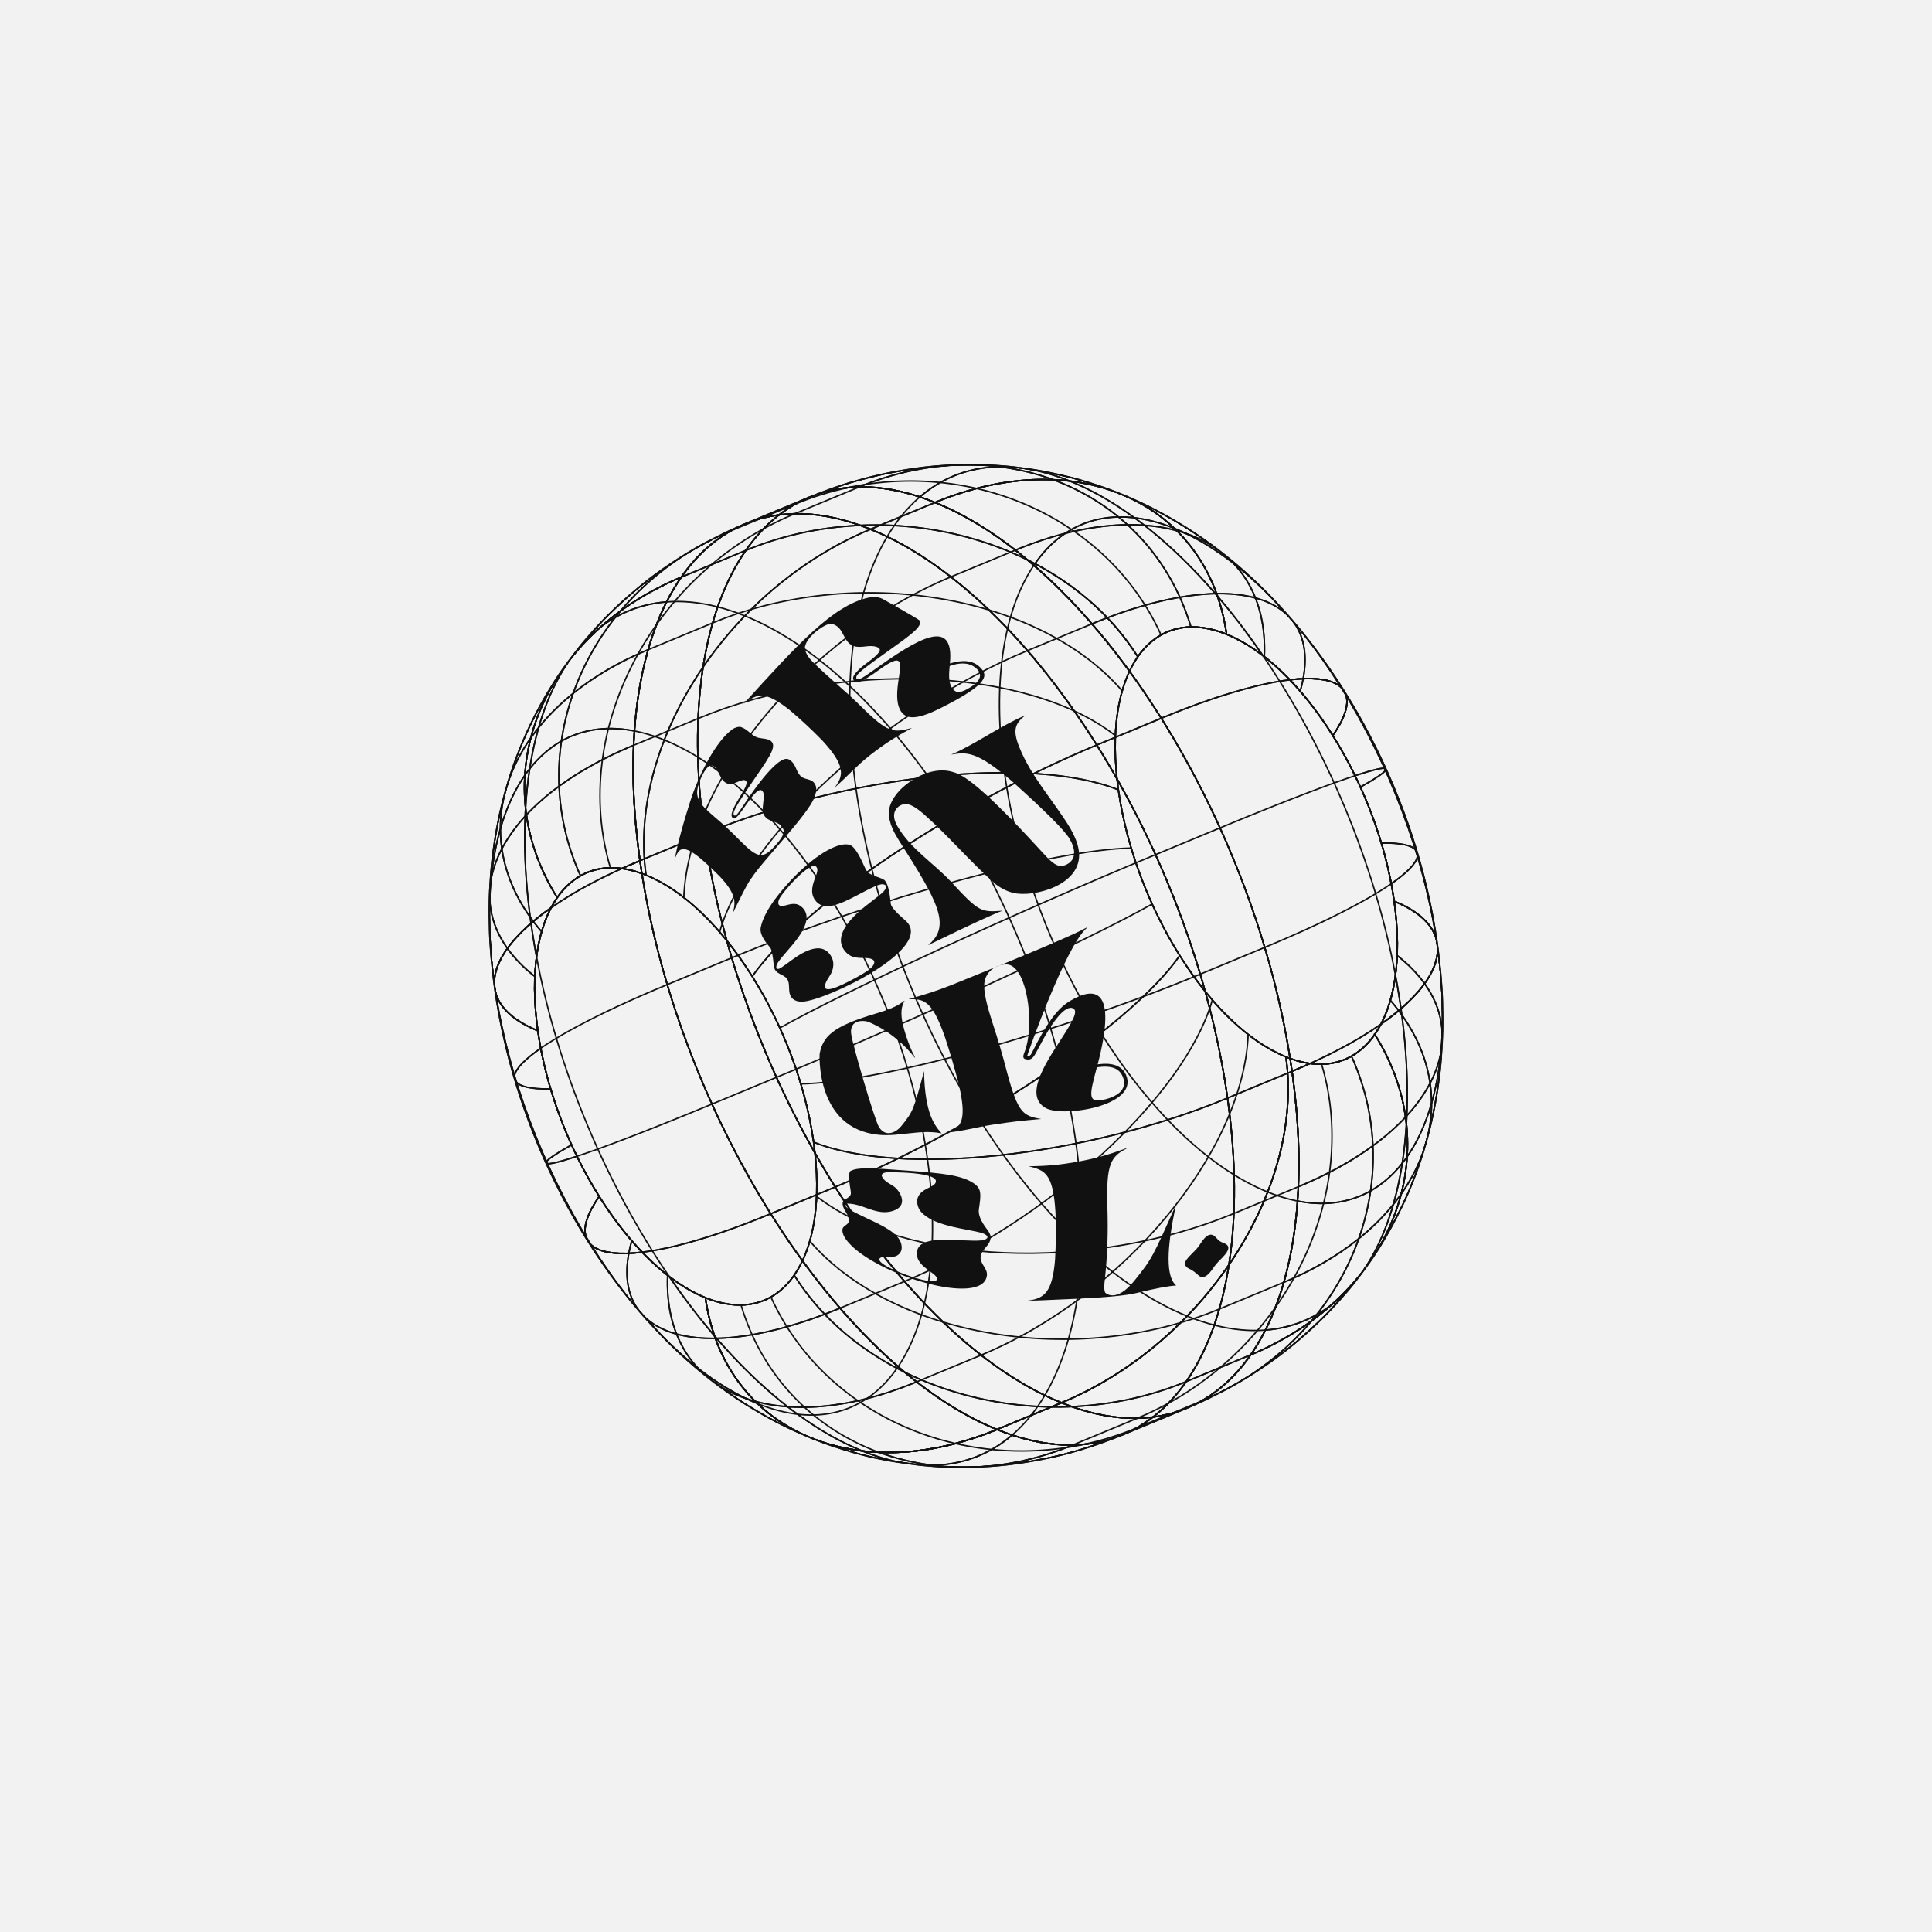 <?xml version="1.0" encoding="UTF-8"?>
<svg xmlns="http://www.w3.org/2000/svg" xmlns:xlink="http://www.w3.org/1999/xlink" id="Ebene_1" version="1.1" viewBox="0 0 670 670" width="65535" height="65535">
  
  <defs>
    <style>
      .st0, .st1 {
        fill: none;
      }

      .st2 {
        fill: #111;
      }

      .st3 {
        isolation: isolate;
      }

      .st4 {
        clip-path: url(#clippath-1);
      }

      .st5 {
        clip-path: url(#clippath-3);
      }

      .st6 {
        clip-path: url(#clippath-4);
      }

      .st7 {
        clip-path: url(#clippath-2);
      }

      .st8 {
        clip-path: url(#clippath-7);
      }

      .st9 {
        clip-path: url(#clippath-6);
      }

      .st10 {
        clip-path: url(#clippath-9);
      }

      .st11 {
        clip-path: url(#clippath-8);
      }

      .st12 {
        clip-path: url(#clippath-5);
      }

      .st1 {
        stroke: #111;
        stroke-miterlimit: 10;
        stroke-width: .5px;
      }

      .st13 {
        fill: #f2f2f2;
      }

      .st14 {
        clip-path: url(#clippath);
      }
    </style>
    <clipPath id="clippath">
      <path class="st0" d="M244.62,450.022c13.257,5.341,23.967,2.002,30.799-7.798,6.818-9.821,9.572-25.836,6.728-46.152-2.864-20.319-10.719-40.618-21.282-57.462-10.572-16.831-23.565-29.747-36.828-35.121-13.257-5.341-23.967-2.001-30.8,7.797-6.818,9.821-9.571,25.834-6.728,46.144,2.865,20.324,10.721,40.626,21.283,57.469,10.572,16.832,23.565,29.746,36.828,35.121v.002Z"/>
    </clipPath>
    <clipPath id="clippath-1">
      <path class="st0" d="M445.957,366.505c13.257,5.341,23.967,2.002,30.799-7.798,6.818-9.821,9.572-25.836,6.728-46.152-2.864-20.32-10.719-40.618-21.282-57.462-10.572-16.831-23.565-29.747-36.828-35.121-13.257-5.341-23.967-2.001-30.8,7.797-6.818,9.821-9.571,25.834-6.728,46.144,2.865,20.324,10.721,40.626,21.283,57.469,10.572,16.832,23.565,29.746,36.828,35.121v.002Z"/>
    </clipPath>
    <clipPath id="clippath-2">
      <path class="st0" d="M411.63,488.317c2.197-.98,5.176-2.184,7.322-3.269,3.833-1.937,8.913-4.594,12.597-6.799,9.095-5.444,16.333-11.44,17.128-12.106,3.37-2.821,7.703-6.776,10.827-9.866,2.462-2.433,5.485-5.929,7.775-8.525,2.419-2.742,8.144-10.304,11.26-15.454,1.372-2.267,3.236-5.276,4.457-7.628.846-1.631,2.006-3.792,2.8-5.449,1.002-2.091,2.295-4.904,3.186-7.045,3.152-7.579,5.328-14.301,7.274-22.477,2.352-9.88,3.218-18.762,3.481-22.123.44-5.623.526-8.836.54-10.252.027-2.974-.004-6.939-.067-9.912-.032-1.526-.137-3.559-.247-5.082s-.231-3.55-.385-5.066c-.302-2.969-.725-6.925-1.135-9.882-.913-6.581-1.96-11.621-2.585-14.632-.794-3.826-2.187-9.443-3.464-13.977-.385-1.367-.908-3.189-1.337-4.543-.427-1.345-.982-3.143-1.423-4.485s-1.055-3.104-1.509-4.434c-.946-2.775-3.082-8.399-5.021-13.004-2.687-6.381-4.994-11.052-5.752-12.587-5.974-12.096-11.2-20.122-13.712-23.98-3.493-5.365-7.307-10.421-8.036-11.38-4.047-5.324-7.228-8.983-8.937-10.949-1.25-1.438-3.438-3.797-6.565-7.076-.999-1.048-2.395-2.384-3.425-3.402-.118-.117-2.94-2.901-7.449-6.775-2.598-2.231-5.773-4.764-8.494-6.775-5.346-3.952-9.168-6.3-9.328-6.398-3.645-2.232-6.523-3.996-10.6-6.089-6.169-3.167-10.6-4.99-12.218-5.627-3.568-1.404-7.258-2.855-14.029-4.817-3.895-1.128-9.176-2.338-13.166-3.06-2.946-.533-6.902-1.074-9.874-1.426-2.126-.252-4.977-.419-7.111-.583-3.415-.263-7.991-.214-11.417-.178-3.793.04-8.851.411-12.616.877-4.602.57-10.707,1.601-15.242,2.573-4.127.884-9.542,2.454-13.565,3.73-3.304,1.048-7.618,2.722-10.835,4.013-8.665,3.595-16.112,9.867-22.097,18.469-14.469,20.799-20.391,55.216-14.337,98.322,6.055,43.11,22.942,86.744,45.347,122.442,22.405,35.698,50.33,63.46,78.463,74.827,49.416-20.498,84.274-74.215,77.848-119.955-13.263-5.374-26.255-18.289-36.828-35.121-10.563-16.844-18.418-37.145-21.283-57.469-2.842-20.311-.089-36.324,6.728-46.144,6.832-9.799,17.542-13.138,30.8-7.797,13.263,5.374,26.256,18.29,36.828,35.121,10.563,16.843,18.417,37.142,21.282,57.462,2.843,20.315.089,36.33-6.728,46.152-6.832,9.799-17.542,13.138-30.799,7.798,6.425,45.741-28.433,99.457-77.848,119.955,16.498,6.666,31.235,6.953,43.522,1.857h0Z"/>
    </clipPath>
    <clipPath id="clippath-3">
      <path class="st0" d="M474.95,437.729c1.543-2.181,3.51-5.157,4.846-7.469,2.57-4.446,4.808-8.622,6.714-12.529.948-1.943,2.12-4.58,2.903-6.596.628-1.616,1.494-3.761,2.079-5.393.662-1.841,1.522-4.303,2.077-6.178.937-3.158,2.124-7.392,2.857-10.604,1.328-5.823,2.001-10.366,2.122-11.218.63-4.421,1.035-7.921,1.207-10.404.208-3,.409-7.007.519-10.011.057-1.53.068-3.573.035-5.103-.14-6.539-.159-7.378-.357-10.003-.114-1.509-.231-3.523-.385-5.028-.587-5.738-.727-7.101-1.146-9.929-.825-5.566-2.205-14.882-6.036-28.501-2.751-9.782-5.831-17.771-5.857-17.832-1.029-2.585-2.374-6.043-3.429-8.618-1.075-2.553-2.577-5.927-3.753-8.435-1.301-2.773-2.672-5.552-4.076-8.256-2.392-4.609-4.391-8.062-4.409-8.095-1.393-2.384-3.286-5.542-4.729-7.896-.729-1.187-1.743-2.742-2.51-3.906-2.969-4.506-4.952-7.254-8.021-11.359-1.645-2.2-2.453-3.189-5.855-7.356-.917-1.123-2.201-2.568-3.147-3.667-1.154-1.341-4.511-4.998-6.606-7.11-4.182-4.216-9.889-9.829-19.263-16.847-2.075-1.553-5.5-4-10.034-6.841-2.896-1.814-6.888-4.02-9.894-5.645-1.94-1.049-4.605-2.296-6.607-3.218-1.664-.767-3.924-1.693-5.61-2.409-2.318-.985-5.485-2.118-7.877-2.909-2.651-.877-6.206-1.996-8.916-2.663-3.947-.971-9.246-2.141-13.26-2.792-14.355-2.326-29.755-2.31-44.135-.012-2.296.367-5.354.896-7.623,1.405-3.309.743-7.696,1.848-10.96,2.769-4.619,1.305-10.604,3.612-15.085,5.331,12.287-5.096,27.025-4.809,43.523,1.857,28.133,11.366,56.057,39.129,78.463,74.826,22.405,35.697,39.29,79.33,45.346,122.435,6.055,43.11.133,77.53-14.336,98.329-5.985,8.603-13.43,14.876-22.097,18.47,3.969-1.748,9.201-4.221,13.073-6.178,2.108-1.066,4.821-2.677,6.848-3.891,3.451-2.065,7.86-5.127,11.144-7.448,1.857-1.313,4.207-3.238,5.984-4.658.284-.227,7.034-5.642,14-13.176,6.354-6.872,10.059-12.109,12.272-15.237h0Z"/>
    </clipPath>
    <clipPath id="clippath-4">
      <path class="st0" d="M411.63,488.317c8.666-3.595,16.113-9.867,22.097-18.47,14.469-20.8,20.391-55.219,14.336-98.329-6.055-43.107-22.941-86.738-45.346-122.435-22.405-35.697-50.33-63.459-78.463-74.826-16.498-6.666-31.235-6.953-43.523-1.857l-22.368,9.278c12.287-5.096,27.025-4.809,43.523,1.857,28.133,11.366,56.057,39.129,78.463,74.826,22.405,35.697,39.29,79.33,45.346,122.435,6.055,43.11.133,77.53-14.336,98.329-5.985,8.603-13.43,14.876-22.097,18.47,6.711-2.784,15.658-6.495,22.368-9.278Z"/>
    </clipPath>
    <clipPath id="clippath-5">
      <path class="st0" d="M389.262,497.595l22.368-9.278c-12.287,5.096-27.024,4.809-43.522-1.857l-22.368,9.278c16.498,6.666,31.235,6.953,43.522,1.857Z"/>
    </clipPath>
    <clipPath id="clippath-6">
      <path class="st0" d="M280.731,172.4l-22.368,9.278c-8.665,3.595-16.112,9.867-22.097,18.469-14.469,20.799-20.391,55.216-14.337,98.322,6.055,43.11,22.942,86.744,45.347,122.442,22.405,35.698,50.33,63.46,78.463,74.827l22.368-9.278c-28.133-11.366-56.057-39.129-78.463-74.827-22.405-35.698-39.291-79.332-45.347-122.443-6.055-43.107-.133-77.523,14.337-98.322,5.984-8.603,13.43-14.875,22.097-18.469Z"/>
    </clipPath>
    <clipPath id="clippath-7">
      <path class="st0" d="M281.407,498.725c1.801.68,4.183,1.641,6.003,2.266,2.389.821,5.599,1.848,8.026,2.551,3.895,1.128,9.176,2.338,13.166,3.06,2.946.533,6.902,1.074,9.874,1.426,2.126.252,4.977.419,7.111.583,3.415.263,7.991.214,11.417.178,3.793-.04,8.851-.411,12.616-.877,4.602-.57,10.707-1.601,15.242-2.573,4.127-.884,9.543-2.454,13.566-3.73,3.303-1.048,7.617-2.722,10.834-4.012-12.287,5.096-27.024,4.809-43.522-1.857-23.664,9.816-46.38,10.237-64.333,2.986v-.002Z"/>
    </clipPath>
    <clipPath id="clippath-8">
      <path class="st0" d="M389.262,497.595c8.666-3.595,16.113-9.867,22.097-18.47,14.469-20.8,20.391-55.219,14.336-98.329-6.055-43.107-22.941-86.738-45.346-122.435-22.405-35.697-50.33-63.459-78.463-74.826-16.498-6.666-31.235-6.953-43.523-1.857-3.97,1.749-9.201,4.222-13.073,6.178-2.108,1.066-4.84,2.644-6.848,3.891-3.417,2.12-7.898,5.074-11.144,7.448-2.968,2.171-6.749,5.3-9.549,7.685-3.642,3.102-9.897,9.241-14.314,14.508-2.648,3.158-5.98,7.535-8.392,10.877-1.563,2.167-3.465,5.184-4.846,7.469-7.664,12.675-13.259,26.57-16.632,41.299-1.083,4.73-1.7,8.469-2.069,10.87-.869,5.645-1.244,10.545-1.259,10.751-.328,4.346-.504,7.77-.523,10.175-.011,1.482-.064,3.458-.032,4.939.152,6.989.158,7.262.357,10.002.11,1.509.231,3.523.385,5.028.571,5.578.743,7.261,1.146,9.928.954,6.32,1.531,10.136,3.634,19.255.541,2.348,1.748,7.261,3.738,13.785.412,1.35.969,3.15,1.424,4.487.451,1.328,1.041,3.105,1.507,4.428.465,1.323,1.14,3.059,1.592,4.383.015.044,2.074,5.684,5.266,12.861.563,1.265,1.318,2.949,1.917,4.196,1.198,2.489,2.826,5.791,4.075,8.255,1.064,2.1,1.838,3.487,4.402,8.082.676,1.211,1.633,2.793,2.333,3.989.745,1.274,2.204,3.665,4.913,7.825,3.508,5.386,7.33,10.449,8.06,11.41,4.071,5.352,7.254,9.008,8.963,10.972,1.259,1.446,3.461,3.816,6.606,7.11,1,1.048,2.397,2.381,3.428,3.399.473.467,3.061,2.994,7.515,6.82,2.024,1.739,5.387,4.478,8.753,6.947,4.932,3.619,8.596,5.907,9.602,6.522,2.925,1.788,5.95,3.639,11.043,6.236,3.245,1.654,7.703,3.591,11.05,5.029-19.529-7.894-33.422-24.866-36.769-48.697-13.263-5.374-26.255-18.289-36.828-35.121-10.563-16.844-18.418-37.145-21.283-57.469-2.842-20.311-.089-36.324,6.728-46.144,6.832-9.799,17.542-13.138,30.8-7.797,13.263,5.374,26.256,18.29,36.828,35.121,10.563,16.843,18.417,37.142,21.282,57.462,2.843,20.315.089,36.33-6.728,46.152-6.832,9.799-17.542,13.138-30.799,7.798,3.348,23.837,17.249,40.813,36.787,48.704,5.933,2.348,7.487,2.822,14.029,4.816,2.761.842,6.504,1.773,9.34,2.311,5.833,1.106,11.722,1.954,17.668,2.545,3.657.364,8.569.467,12.244.429,14.032-.147,24.191-2.237,28.528-3.13,3.321-.684,7.721-1.762,10.959-2.769,4.584-1.426,10.628-3.552,15.086-5.332l-.003-.002Z"/>
    </clipPath>
    <clipPath id="clippath-9">
      <path class="st0" d="M258.363,181.678c-2.197.98-5.176,2.184-7.323,3.27-3.833,1.937-8.913,4.594-12.598,6.799-9.095,5.444-16.333,11.44-17.128,12.106-3.37,2.821-7.703,6.776-10.827,9.866-2.462,2.433-5.485,5.929-7.775,8.524-2.419,2.742-8.143,10.302-11.259,15.452-1.372,2.267-3.236,5.276-4.457,7.628-.846,1.631-2.006,3.791-2.8,5.449-1.002,2.091-2.295,4.903-3.186,7.045-3.152,7.579-5.328,14.301-7.274,22.476-.559,2.349-1.388,6.182-2.162,11.1-.881,5.603-1.276,10.485-1.319,11.023-.44,5.622-.526,8.836-.54,10.251-.026,2.973.004,6.939.067,9.911.032,1.526.137,3.559.247,5.082s.231,3.55.385,5.065c.302,2.968.725,6.925,1.135,9.88.913,6.582,1.96,11.622,2.585,14.634.795,3.827,2.187,9.444,3.465,13.979.385,1.368.908,3.189,1.337,4.544.427,1.348.984,3.149,1.425,4.491.438,1.333,1.054,3.1,1.507,4.428.776,2.278,2.909,7.986,5.021,13.005,2.686,6.381,4.994,11.053,5.752,12.588,5.971,12.09,11.199,20.121,13.712,23.98,3.49,5.36,7.306,10.42,8.036,11.38,4.047,5.324,7.228,8.983,8.937,10.949,1.25,1.438,3.438,3.797,6.565,7.076.999,1.048,2.395,2.384,3.425,3.402.117.117,2.937,2.898,7.449,6.775,2.595,2.229,5.77,4.762,8.494,6.775,5.343,3.95,9.168,6.3,9.328,6.398,3.64,2.229,6.515,3.99,10.6,6.088,4.421,2.271,7.614,3.741,12.2,5.62,17.957,7.258,40.679,6.841,64.351-2.978-28.133-11.366-56.057-39.129-78.463-74.827-22.405-35.698-39.291-79.332-45.347-122.443-6.055-43.107-.133-77.523,14.337-98.322,5.984-8.603,13.43-14.875,22.097-18.469h.002Z"/>
    </clipPath>
  </defs>
  <rect class="st13" width="670" height="670"/>
  <g class="st3">
    <g class="st3">
      <g class="st14">
        <path class="st1" d="M244.62,450.022c13.257,5.341,23.967,2.002,30.799-7.798,6.818-9.821,9.572-25.836,6.728-46.152-2.864-20.32-10.719-40.618-21.282-57.462-10.572-16.831-23.565-29.747-36.828-35.121-13.257-5.341-23.967-2.001-30.8,7.797-6.818,9.821-9.571,25.834-6.728,46.144,2.865,20.324,10.721,40.626,21.283,57.469,10.572,16.832,23.565,29.746,36.828,35.121v.002Z"/>
      </g>
      <path class="st1" d="M244.62,450.022c13.257,5.341,23.967,2.002,30.799-7.798,6.818-9.821,9.572-25.836,6.728-46.152-2.864-20.32-10.719-40.618-21.282-57.462-10.572-16.831-23.565-29.747-36.828-35.121-13.257-5.341-23.967-2.001-30.8,7.797-6.818,9.821-9.571,25.834-6.728,46.144,2.865,20.324,10.721,40.626,21.283,57.469,10.572,16.832,23.565,29.746,36.828,35.121v.002Z"/>
    </g>
    <g class="st3">
      <g class="st4">
        <path class="st1" d="M445.957,366.505c13.257,5.341,23.967,2.002,30.799-7.798,6.818-9.821,9.572-25.836,6.728-46.152-2.864-20.32-10.719-40.618-21.282-57.462-10.572-16.831-23.565-29.747-36.828-35.121-13.257-5.341-23.967-2.001-30.8,7.797-6.818,9.821-9.571,25.834-6.728,46.144,2.865,20.324,10.721,40.626,21.283,57.469,10.572,16.832,23.565,29.746,36.828,35.121v.002Z"/>
      </g>
      <path class="st1" d="M445.957,366.505c13.257,5.341,23.967,2.002,30.799-7.798,6.818-9.821,9.572-25.836,6.728-46.152-2.864-20.32-10.719-40.618-21.282-57.462-10.572-16.831-23.565-29.747-36.828-35.121-13.257-5.341-23.967-2.001-30.8,7.797-6.818,9.821-9.571,25.834-6.728,46.144,2.865,20.324,10.721,40.626,21.283,57.469,10.572,16.832,23.565,29.746,36.828,35.121v.002Z"/>
    </g>
    <g class="st3">
      <g class="st7">
        <g>
          <g class="st3">
            <path class="st1" d="M445.957,366.505c6.425,45.74-28.433,99.457-77.848,119.955,28.133,11.366,51.149,4.186,65.618-16.614,49.416-20.498,68.681-70.267,43.029-111.139-6.832,9.799-17.542,13.138-30.799,7.798Z"/>
            <path class="st1" d="M439.611,413.379c20.765,8.382,37.685,3.104,48.372-12.247"/>
            <path class="st1" d="M411.682,456.415c26.102,10.544,47.437,3.888,60.864-15.411"/>
            <path class="st1" d="M458.316,369.035c14.123,47.306-14.492,102.294-63.907,122.792"/>
            <path class="st1" d="M468.681,366.272c20.618,45.574-2.729,99.154-52.145,119.652"/>
            <path class="st1" d="M476.756,358.708c25.652,40.872,6.387,90.641-43.029,111.139,14.469-20.8,20.391-55.219,14.336-98.329,49.416-20.498,65.274-46.9,35.422-58.962,2.843,20.315.089,36.33-6.728,46.152h0Z"/>
            <path class="st1" d="M487.982,401.132c10.679-15.362,15.032-40.665,10.567-72.484"/>
            <path class="st1" d="M472.545,441.005c13.424-19.301,18.913-51.207,13.296-91.204"/>
            <path class="st1" d="M482.161,346.892c29.012,33.505,12.473,77.3-36.942,97.798"/>
            <path class="st1" d="M484.518,331.367c30.49,23.777,15.15,59.682-34.266,80.18"/>
            <path class="st1" d="M483.483,312.556c29.852,12.061,13.994,38.464-35.422,58.962-6.055-43.107-22.941-86.738-45.346-122.435,49.416-20.498,76.05-17.803,59.486,6.013,10.563,16.843,18.417,37.142,21.282,57.462h0Z"/>
            <path class="st1" d="M498.549,328.647c-4.474-31.819-16.886-63.893-33.427-90.252"/>
            <path class="st1" d="M485.842,349.801c-5.619-39.995-21.272-80.441-42.06-113.563"/>
            <path class="st1" d="M479.04,292.37c27.077-.519,8.968,15.681-40.447,36.179"/>
            <path class="st1" d="M471.777,272.962c22.524-12.684.722-6.35-48.693,14.148"/>
            <path class="st1" d="M462.202,255.095c16.565-23.816-10.071-26.511-59.486-6.013-22.405-35.697-50.33-63.459-78.463-74.826,49.416-20.498,94.695-.023,101.121,45.718,13.263,5.374,26.256,18.29,36.828,35.121h0Z"/>
            <path class="st1" d="M465.123,238.396c-16.544-26.352-37.073-46.761-57.84-55.158"/>
            <path class="st1" d="M443.782,236.238c-20.789-33.121-46.675-58.856-72.778-69.404"/>
            <path class="st1" d="M450.902,239.703c9.526-33.395-22.819-43.857-72.234-23.36"/>
            <path class="st1" d="M438.466,227.727c1.733-40.9-36.931-57.451-86.347-36.952"/>
            <path class="st1" d="M425.373,219.973c-6.425-45.74-51.705-66.215-101.121-45.718-28.133-11.366-51.149-4.186-65.618,16.613,49.416-20.498,110.288-3.97,135.939,36.902,6.832-9.799,17.542-13.138,30.8-7.797h0Z"/>
            <path class="st1" d="M407.283,183.236c-20.765-8.382-37.685-3.104-48.372,12.247"/>
            <path class="st1" d="M371.005,166.834c-26.102-10.544-47.437-3.888-60.864,15.41"/>
            <path class="st1" d="M413.014,217.444c-14.123-47.306-65.646-69.052-115.061-48.554"/>
            <path class="st1" d="M402.65,220.207c-20.618-45.574-77.408-65.913-126.823-45.415"/>
            <path class="st1" d="M394.574,227.771c-25.652-40.872-86.523-57.4-135.939-36.902-14.469,20.799-20.391,55.216-14.337,98.322,49.416-20.498,113.695-27.337,143.547-15.276-2.842-20.311-.089-36.324,6.728-46.144h0Z"/>
            <path class="st1" d="M358.912,195.483c-10.679,15.361-15.032,40.663-10.568,72.477"/>
            <path class="st1" d="M310.141,182.244c-13.424,19.3-18.913,51.204-13.297,91.197"/>
            <path class="st1" d="M389.168,239.586c-29.012-33.506-92.611-44.059-142.026-23.561"/>
            <path class="st1" d="M386.812,255.108c-30.49-23.778-95.288-26.442-144.702-5.943"/>
            <path class="st1" d="M387.846,273.915c-29.852-12.061-94.132-5.222-143.547,15.276,6.055,43.11,22.942,86.744,45.347,122.442,49.416-20.498,102.919-56.434,119.484-80.249-10.563-16.844-18.418-37.145-21.283-57.469h0Z"/>
            <path class="st1" d="M348.344,267.961c4.475,31.824,16.888,63.901,33.427,90.259"/>
            <path class="st1" d="M296.844,273.441c5.62,39.999,21.272,80.446,42.061,113.57"/>
            <path class="st1" d="M392.29,294.105c-27.077.518-89.107,17.56-138.522,38.058"/>
            <path class="st1" d="M399.553,313.516c-22.525,12.683-80.861,39.591-130.277,60.088"/>
            <path class="st1" d="M409.129,331.385c-16.565,23.815-70.068,59.751-119.484,80.249,22.405,35.698,50.33,63.46,78.463,74.827,49.416-20.498,84.274-74.215,77.848-119.955-13.263-5.374-26.255-18.289-36.828-35.121Z"/>
            <path class="st1" d="M381.771,358.219c16.544,26.353,37.073,46.761,57.84,55.159"/>
            <path class="st1" d="M338.904,387.011c20.789,33.122,46.675,58.856,72.778,69.405"/>
            <path class="st1" d="M420.429,346.776c-9.526,33.395-57.32,77.099-106.735,97.596"/>
            <path class="st1" d="M432.864,358.752c-1.733,40.9-43.207,90.692-92.623,111.19"/>
          </g>
          <path class="st1" d="M411.63,488.317c2.197-.98,5.176-2.184,7.322-3.269,3.833-1.937,8.913-4.594,12.597-6.799,9.095-5.444,16.333-11.44,17.128-12.106,3.37-2.821,7.703-6.776,10.827-9.866,2.462-2.433,5.485-5.929,7.775-8.525,2.419-2.742,8.144-10.304,11.26-15.454,1.372-2.267,3.236-5.276,4.457-7.628.846-1.631,2.006-3.792,2.8-5.449,1.002-2.091,2.295-4.904,3.186-7.045,3.152-7.579,5.328-14.301,7.274-22.477,2.352-9.88,3.218-18.762,3.481-22.123.44-5.623.526-8.836.54-10.252.027-2.974-.004-6.939-.067-9.912-.032-1.526-.137-3.559-.247-5.082s-.231-3.55-.385-5.066c-.302-2.969-.725-6.925-1.135-9.882-.913-6.581-1.96-11.621-2.585-14.632-.794-3.826-2.187-9.443-3.464-13.977-.385-1.367-.908-3.189-1.337-4.543-.427-1.345-.982-3.143-1.423-4.485s-1.055-3.104-1.509-4.434c-.946-2.775-3.082-8.399-5.021-13.004-2.687-6.381-4.994-11.052-5.752-12.587-5.974-12.096-11.2-20.122-13.712-23.98-3.493-5.365-7.307-10.421-8.036-11.38-4.047-5.324-7.228-8.983-8.937-10.949-1.25-1.438-3.438-3.797-6.565-7.076-.999-1.048-2.395-2.384-3.425-3.402-.118-.117-2.94-2.901-7.449-6.775-2.598-2.231-5.773-4.764-8.494-6.775-5.346-3.952-9.168-6.3-9.328-6.398-3.645-2.232-6.523-3.996-10.6-6.089-6.169-3.167-10.6-4.99-12.218-5.627-3.568-1.404-7.258-2.855-14.029-4.817-3.895-1.128-9.176-2.338-13.166-3.06-2.946-.533-6.902-1.074-9.874-1.426-2.126-.252-4.977-.419-7.111-.583-3.415-.263-7.991-.214-11.417-.178-3.793.04-8.851.411-12.616.877-4.602.57-10.707,1.601-15.242,2.573-4.127.884-9.542,2.454-13.565,3.73-3.304,1.048-7.618,2.722-10.835,4.012-8.665,3.595-16.112,9.867-22.097,18.469-14.469,20.799-20.391,55.216-14.337,98.322,6.055,43.11,22.942,86.744,45.347,122.442,22.405,35.698,50.33,63.46,78.463,74.827,49.416-20.498,84.274-74.215,77.848-119.955-13.263-5.374-26.255-18.289-36.828-35.121-10.563-16.844-18.418-37.145-21.283-57.469-2.842-20.311-.089-36.324,6.728-46.144,6.832-9.799,17.542-13.138,30.8-7.797,13.263,5.374,26.256,18.29,36.828,35.121,10.563,16.843,18.417,37.142,21.282,57.462,2.843,20.315.089,36.33-6.728,46.152-6.832,9.799-17.542,13.138-30.799,7.798,6.425,45.74-28.433,99.457-77.848,119.955,16.498,6.666,31.235,6.953,43.522,1.857h0Z"/>
        </g>
      </g>
      <path class="st1" d="M411.63,488.317c2.197-.98,5.176-2.184,7.322-3.269,3.833-1.937,8.913-4.594,12.597-6.799,9.095-5.444,16.333-11.44,17.128-12.106,3.37-2.821,7.703-6.776,10.827-9.866,2.462-2.433,5.485-5.929,7.775-8.525,2.419-2.742,8.144-10.304,11.26-15.454,1.372-2.267,3.236-5.276,4.457-7.628.846-1.631,2.006-3.792,2.8-5.449,1.002-2.091,2.295-4.904,3.186-7.045,3.152-7.579,5.328-14.301,7.274-22.477,2.352-9.88,3.218-18.762,3.481-22.123.44-5.623.526-8.836.54-10.252.027-2.974-.004-6.939-.067-9.912-.032-1.526-.137-3.559-.247-5.082s-.231-3.55-.385-5.066c-.302-2.969-.725-6.925-1.135-9.882-.913-6.581-1.96-11.621-2.585-14.632-.794-3.826-2.187-9.443-3.464-13.977-.385-1.367-.908-3.189-1.337-4.543-.427-1.345-.982-3.143-1.423-4.485s-1.055-3.104-1.509-4.434c-.946-2.775-3.082-8.399-5.021-13.004-2.687-6.381-4.994-11.052-5.752-12.587-5.974-12.096-11.2-20.122-13.712-23.98-3.493-5.365-7.307-10.421-8.036-11.38-4.047-5.324-7.228-8.983-8.937-10.949-1.25-1.438-3.438-3.797-6.565-7.076-.999-1.048-2.395-2.384-3.425-3.402-.118-.117-2.94-2.901-7.449-6.775-2.598-2.231-5.773-4.764-8.494-6.775-5.346-3.952-9.168-6.3-9.328-6.398-3.645-2.232-6.523-3.996-10.6-6.089-6.169-3.167-10.6-4.99-12.218-5.627-3.568-1.404-7.258-2.855-14.029-4.817-3.895-1.128-9.176-2.338-13.166-3.06-2.946-.533-6.902-1.074-9.874-1.426-2.126-.252-4.977-.419-7.111-.583-3.415-.263-7.991-.214-11.417-.178-3.793.04-8.851.411-12.616.877-4.602.57-10.707,1.601-15.242,2.573-4.127.884-9.542,2.454-13.565,3.73-3.304,1.048-7.618,2.722-10.835,4.012-8.665,3.595-16.112,9.867-22.097,18.469-14.469,20.799-20.391,55.216-14.337,98.322,6.055,43.11,22.942,86.744,45.347,122.442,22.405,35.698,50.33,63.46,78.463,74.827,49.416-20.498,84.274-74.215,77.848-119.955-13.263-5.374-26.255-18.289-36.828-35.121-10.563-16.844-18.418-37.145-21.283-57.469-2.842-20.311-.089-36.324,6.728-46.144,6.832-9.799,17.542-13.138,30.8-7.797,13.263,5.374,26.256,18.29,36.828,35.121,10.563,16.843,18.417,37.142,21.282,57.462,2.843,20.315.089,36.33-6.728,46.152-6.832,9.799-17.542,13.138-30.799,7.798,6.425,45.74-28.433,99.457-77.848,119.955,16.498,6.666,31.235,6.953,43.522,1.857h0Z"/>
    </g>
    <g class="st3">
      <g class="st5">
        <g>
          <g class="st3">
            <path class="st1" d="M445.957,366.505c6.425,45.74-28.433,99.457-77.848,119.955,28.133,11.366,51.149,4.186,65.618-16.614,49.416-20.498,68.681-70.267,43.029-111.139-6.832,9.799-17.542,13.138-30.799,7.798Z"/>
            <path class="st1" d="M439.611,413.379c20.765,8.382,37.685,3.104,48.372-12.247"/>
            <path class="st1" d="M411.682,456.415c26.102,10.544,47.437,3.888,60.864-15.411"/>
            <path class="st1" d="M468.681,366.272c20.618,45.574-2.729,99.154-52.145,119.652"/>
            <path class="st1" d="M476.756,358.708c25.652,40.872,6.387,90.641-43.029,111.139,14.469-20.8,20.391-55.219,14.336-98.329,49.416-20.498,65.274-46.9,35.422-58.962,2.843,20.315.089,36.33-6.728,46.152h0Z"/>
            <path class="st1" d="M487.982,401.132c10.679-15.362,15.032-40.665,10.567-72.484"/>
            <path class="st1" d="M472.545,441.005c13.424-19.301,18.913-51.207,13.296-91.204"/>
            <path class="st1" d="M482.161,346.892c29.012,33.505,12.473,77.3-36.942,97.798"/>
            <path class="st1" d="M484.518,331.367c30.49,23.777,15.15,59.682-34.266,80.18"/>
            <path class="st1" d="M483.483,312.556c29.852,12.061,13.994,38.464-35.422,58.962-6.055-43.107-22.941-86.738-45.346-122.435,49.416-20.498,76.05-17.803,59.486,6.013,10.563,16.843,18.417,37.142,21.282,57.462h0Z"/>
            <path class="st1" d="M498.549,328.647c-4.474-31.819-16.886-63.893-33.427-90.252"/>
            <path class="st1" d="M485.842,349.801c-5.619-39.995-21.272-80.441-42.06-113.563"/>
            <path class="st1" d="M479.04,292.37c27.077-.519,8.968,15.681-40.447,36.179"/>
            <path class="st1" d="M471.777,272.962c22.524-12.684.722-6.35-48.693,14.148"/>
            <path class="st1" d="M462.202,255.095c16.565-23.816-10.071-26.511-59.486-6.013-22.405-35.697-50.33-63.459-78.463-74.826,49.416-20.498,94.695-.023,101.121,45.718,13.263,5.374,26.256,18.29,36.828,35.121h0Z"/>
            <path class="st1" d="M465.123,238.396c-16.544-26.352-37.073-46.761-57.84-55.158"/>
            <path class="st1" d="M443.782,236.238c-20.789-33.121-46.675-58.856-72.778-69.404"/>
            <path class="st1" d="M450.902,239.703c9.526-33.395-22.819-43.857-72.234-23.36"/>
            <path class="st1" d="M438.466,227.727c1.733-40.9-36.931-57.451-86.347-36.952"/>
            <path class="st1" d="M425.373,219.973c-6.425-45.74-51.705-66.215-101.121-45.718-28.133-11.366-51.149-4.186-65.618,16.613,49.416-20.498,110.288-3.97,135.939,36.902,6.832-9.799,17.542-13.138,30.8-7.797h0Z"/>
            <path class="st1" d="M407.283,183.236c-20.765-8.382-37.685-3.104-48.372,12.247"/>
            <path class="st1" d="M371.005,166.834c-26.102-10.544-47.437-3.888-60.864,15.41"/>
            <path class="st1" d="M413.014,217.444c-14.123-47.306-65.646-69.052-115.061-48.554"/>
          </g>
          <path class="st1" d="M474.95,437.729c1.543-2.181,3.51-5.157,4.846-7.469,2.57-4.446,4.808-8.622,6.714-12.529.948-1.943,2.12-4.58,2.903-6.596.628-1.616,1.494-3.761,2.079-5.393.662-1.841,1.522-4.303,2.077-6.178.937-3.158,2.124-7.392,2.857-10.604,1.328-5.823,2.001-10.366,2.122-11.218.63-4.421,1.035-7.921,1.207-10.404.208-3,.409-7.007.519-10.011.057-1.53.068-3.573.035-5.103-.14-6.539-.159-7.378-.357-10.003-.114-1.509-.231-3.523-.385-5.028-.587-5.738-.727-7.101-1.146-9.929-.825-5.566-2.205-14.882-6.036-28.501-2.751-9.782-5.831-17.771-5.857-17.832h0c-1.029-2.585-2.374-6.043-3.429-8.619h0c-1.075-2.553-2.577-5.927-3.753-8.435-1.301-2.773-2.672-5.552-4.076-8.256-2.392-4.609-4.391-8.062-4.409-8.095-1.393-2.384-3.286-5.542-4.729-7.896-.729-1.187-1.743-2.742-2.51-3.906-2.969-4.506-4.952-7.254-8.021-11.359-1.645-2.2-2.453-3.189-5.855-7.356-.917-1.123-2.201-2.568-3.147-3.667-1.154-1.341-4.511-4.998-6.606-7.11-4.182-4.216-9.889-9.829-19.263-16.847-2.075-1.553-5.5-4-10.034-6.841-2.896-1.814-6.888-4.02-9.894-5.645-1.94-1.049-4.605-2.296-6.607-3.218-1.664-.767-3.924-1.693-5.61-2.409-2.318-.985-5.485-2.118-7.877-2.909-2.651-.877-6.206-1.996-8.916-2.663-3.947-.971-9.246-2.141-13.26-2.792-14.355-2.326-29.755-2.31-44.135-.012-2.296.367-5.354.896-7.623,1.405-3.309.743-7.696,1.848-10.96,2.769-4.619,1.305-10.604,3.612-15.085,5.331,12.287-5.096,27.025-4.809,43.523,1.857,28.133,11.366,56.057,39.129,78.463,74.826,22.405,35.697,39.29,79.33,45.346,122.435,6.055,43.11.133,77.53-14.336,98.329-5.985,8.603-13.43,14.876-22.097,18.47,3.969-1.748,9.201-4.221,13.073-6.178,2.108-1.066,4.821-2.677,6.848-3.891,3.451-2.065,7.86-5.127,11.144-7.448,1.857-1.313,4.207-3.238,5.984-4.658.284-.227,7.034-5.642,14-13.176,6.354-6.872,10.059-12.109,12.272-15.237h0Z"/>
        </g>
      </g>
      <path class="st1" d="M474.95,437.729c1.543-2.181,3.51-5.157,4.846-7.469,2.57-4.446,4.808-8.622,6.714-12.529.948-1.943,2.12-4.58,2.903-6.596.628-1.616,1.494-3.761,2.079-5.393.662-1.841,1.522-4.303,2.077-6.178.937-3.158,2.124-7.392,2.857-10.604,1.328-5.823,2.001-10.366,2.122-11.218.63-4.421,1.035-7.921,1.207-10.404.208-3,.409-7.007.519-10.011.057-1.53.068-3.573.035-5.103-.14-6.539-.159-7.378-.357-10.003-.114-1.509-.231-3.523-.385-5.028-.587-5.738-.727-7.101-1.146-9.929-.825-5.566-2.205-14.882-6.036-28.501-2.751-9.782-5.831-17.771-5.857-17.832h0c-1.029-2.585-2.374-6.043-3.429-8.619h0c-1.075-2.553-2.577-5.927-3.753-8.435-1.301-2.773-2.672-5.552-4.076-8.256-2.392-4.609-4.391-8.062-4.409-8.095-1.393-2.384-3.286-5.542-4.729-7.896-.729-1.187-1.743-2.742-2.51-3.906-2.969-4.506-4.952-7.254-8.021-11.359-1.645-2.2-2.453-3.189-5.855-7.356-.917-1.123-2.201-2.568-3.147-3.667-1.154-1.341-4.511-4.998-6.606-7.11-4.182-4.216-9.889-9.829-19.263-16.847-2.075-1.553-5.5-4-10.034-6.841-2.896-1.814-6.888-4.02-9.894-5.645-1.94-1.049-4.605-2.296-6.607-3.218-1.664-.767-3.924-1.693-5.61-2.409-2.318-.985-5.485-2.118-7.877-2.909-2.651-.877-6.206-1.996-8.916-2.663-3.947-.971-9.246-2.141-13.26-2.792-14.355-2.326-29.755-2.31-44.135-.012-2.296.367-5.354.896-7.623,1.405-3.309.743-7.696,1.848-10.96,2.769-4.619,1.305-10.604,3.612-15.085,5.331,12.287-5.096,27.025-4.809,43.523,1.857,28.133,11.366,56.057,39.129,78.463,74.826,22.405,35.697,39.29,79.33,45.346,122.435,6.055,43.11.133,77.53-14.336,98.329-5.985,8.603-13.43,14.876-22.097,18.47,3.969-1.748,9.201-4.221,13.073-6.178,2.108-1.066,4.821-2.677,6.848-3.891,3.451-2.065,7.86-5.127,11.144-7.448,1.857-1.313,4.207-3.238,5.984-4.658.284-.227,7.034-5.642,14-13.176,6.354-6.872,10.059-12.109,12.272-15.237h0Z"/>
    </g>
    <g class="st3">
      <g class="st6">
        <g>
          <g class="st3">
            <path class="st1" d="M368.109,486.46l-22.368,9.278c28.133,11.366,51.149,4.186,65.618-16.614l22.368-9.278c-14.469,20.8-37.485,27.981-65.618,16.614Z"/>
            <line class="st1" x1="416.536" y1="485.924" x2="394.167" y2="495.202"/>
            <path class="st1" d="M433.727,469.847l-22.368,9.278c14.469-20.8,20.391-55.219,14.336-98.329l22.368-9.278c6.055,43.11.133,77.53-14.336,98.329Z"/>
            <line class="st1" x1="445.219" y1="444.69" x2="422.852" y2="453.968"/>
            <line class="st1" x1="450.252" y1="411.548" x2="427.884" y2="420.827"/>
            <path class="st1" d="M448.062,371.517l-22.368,9.278c-6.055-43.107-22.941-86.738-45.346-122.435l22.368-9.278c22.405,35.697,39.29,79.33,45.346,122.435Z"/>
            <line class="st1" x1="438.594" y1="328.549" x2="416.225" y2="337.827"/>
            <line class="st1" x1="423.085" y1="287.111" x2="400.716" y2="296.389"/>
            <path class="st1" d="M402.716,249.082l-22.368,9.278c-22.405-35.697-50.33-63.459-78.463-74.826l22.368-9.278c28.133,11.366,56.057,39.129,78.463,74.826h0Z"/>
            <line class="st1" x1="378.668" y1="216.343" x2="356.3" y2="225.622"/>
            <line class="st1" x1="352.12" y1="190.775" x2="329.752" y2="200.053"/>
            <path class="st1" d="M324.254,174.256l-22.368,9.278c-28.133-11.366-51.149-4.186-65.618,16.613l22.368-9.278c14.469-20.799,37.485-27.98,65.618-16.613h0Z"/>
            <line class="st1" x1="297.953" y1="168.889" x2="275.585" y2="178.168"/>
          </g>
          <path class="st1" d="M411.63,488.317c8.666-3.595,16.113-9.867,22.097-18.47,14.469-20.8,20.391-55.219,14.336-98.329-6.055-43.107-22.941-86.738-45.346-122.435-22.405-35.697-50.33-63.459-78.463-74.826-16.498-6.666-31.235-6.953-43.523-1.857l-22.368,9.278c12.287-5.096,27.025-4.809,43.523,1.857,28.133,11.366,56.057,39.129,78.463,74.826,22.405,35.697,39.29,79.33,45.346,122.435,6.055,43.11.133,77.53-14.336,98.329-5.985,8.603-13.43,14.876-22.097,18.47,6.711-2.784,15.658-6.495,22.368-9.278h0Z"/>
        </g>
      </g>
      <path class="st1" d="M411.63,488.317c8.666-3.595,16.113-9.867,22.097-18.47,14.469-20.8,20.391-55.219,14.336-98.329-6.055-43.107-22.941-86.738-45.346-122.435-22.405-35.697-50.33-63.459-78.463-74.826-16.498-6.666-31.235-6.953-43.523-1.857l-22.368,9.278c12.287-5.096,27.025-4.809,43.523,1.857,28.133,11.366,56.057,39.129,78.463,74.826,22.405,35.697,39.29,79.33,45.346,122.435,6.055,43.11.133,77.53-14.336,98.329-5.985,8.603-13.43,14.876-22.097,18.47,6.711-2.784,15.658-6.495,22.368-9.278h0Z"/>
    </g>
    <g class="st3">
      <g class="st12">
        <g>
          <g class="st3">
            <path class="st1" d="M368.109,486.46l-22.368,9.278c28.133,11.366,51.149,4.186,65.618-16.614l22.368-9.278c-14.469,20.8-37.485,27.981-65.618,16.614Z"/>
            <line class="st1" x1="394.408" y1="491.828" x2="372.041" y2="501.106"/>
          </g>
          <path class="st1" d="M389.262,497.595l22.368-9.278c-12.287,5.096-27.024,4.809-43.522-1.857l-22.368,9.278c16.498,6.666,31.235,6.953,43.522,1.857Z"/>
        </g>
      </g>
      <path class="st1" d="M389.262,497.595l22.368-9.278c-12.287,5.096-27.024,4.809-43.522-1.857l-22.368,9.278c16.498,6.666,31.235,6.953,43.522,1.857Z"/>
    </g>
    <g class="st3">
      <g class="st9">
        <g>
          <g class="st3">
            <path class="st1" d="M324.254,174.256l-22.368,9.278c-28.133-11.366-51.149-4.186-65.618,16.613l22.368-9.278c14.469-20.799,37.485-27.98,65.618-16.613h0Z"/>
            <line class="st1" x1="275.826" y1="174.792" x2="253.458" y2="184.07"/>
            <path class="st1" d="M258.635,190.869l-22.368,9.278c-14.469,20.799-20.391,55.216-14.337,98.322l22.368-9.278c-6.055-43.107-.133-77.523,14.337-98.322h0Z"/>
            <line class="st1" x1="247.142" y1="216.025" x2="224.774" y2="225.304"/>
            <line class="st1" x1="242.109" y1="249.164" x2="219.741" y2="258.443"/>
            <path class="st1" d="M244.299,289.192l-22.368,9.278c6.055,43.11,22.942,86.744,45.347,122.442l22.368-9.278c-22.405-35.698-39.291-79.332-45.347-122.442h0Z"/>
            <line class="st1" x1="253.768" y1="332.163" x2="231.4" y2="341.442"/>
            <line class="st1" x1="269.276" y1="373.604" x2="246.909" y2="382.883"/>
            <path class="st1" d="M289.645,411.634l-22.368,9.278c22.405,35.698,50.33,63.46,78.463,74.827l22.368-9.278c-28.133-11.366-56.057-39.129-78.463-74.827h0Z"/>
            <line class="st1" x1="313.694" y1="444.374" x2="291.325" y2="453.652"/>
            <line class="st1" x1="340.241" y1="469.942" x2="317.873" y2="479.22"/>
          </g>
          <path class="st1" d="M280.731,172.4l-22.368,9.278c-8.665,3.595-16.112,9.867-22.097,18.469-14.469,20.799-20.391,55.216-14.337,98.322,6.055,43.11,22.942,86.744,45.347,122.442,22.405,35.698,50.33,63.46,78.463,74.827l22.368-9.278c-28.133-11.366-56.057-39.129-78.463-74.827-22.405-35.698-39.291-79.332-45.347-122.442-6.055-43.107-.133-77.523,14.337-98.322,5.984-8.603,13.43-14.875,22.097-18.469h0Z"/>
        </g>
      </g>
      <path class="st1" d="M280.731,172.4l-22.368,9.278c-8.665,3.595-16.112,9.867-22.097,18.469-14.469,20.799-20.391,55.216-14.337,98.322,6.055,43.11,22.942,86.744,45.347,122.442,22.405,35.698,50.33,63.46,78.463,74.827l22.368-9.278c-28.133-11.366-56.057-39.129-78.463-74.827-22.405-35.698-39.291-79.332-45.347-122.442-6.055-43.107-.133-77.523,14.337-98.322,5.984-8.603,13.43-14.875,22.097-18.469h0Z"/>
    </g>
    <g class="st3">
      <g class="st8">
        <g>
          <g class="st3">
            <path class="st1" d="M345.74,495.739c-49.418,20.5-94.695.023-101.121-45.718,13.257,5.341,23.967,2.002,30.799-7.798,25.652,40.872,86.521,57.401,135.94,36.901-14.469,20.8-37.485,27.981-65.618,16.614Z"/>
            <path class="st1" d="M298.988,503.162c26.102,10.544,47.437,3.888,60.864-15.411"/>
            <path class="st1" d="M372.041,501.106c-49.418,20.5-100.939-1.248-115.061-48.554"/>
          </g>
          <path class="st1" d="M281.407,498.725c1.801.68,4.183,1.641,6.003,2.266,2.389.821,5.599,1.848,8.026,2.551,3.895,1.128,9.176,2.338,13.166,3.06,2.946.533,6.902,1.074,9.874,1.426,2.126.252,4.977.419,7.111.583,3.415.263,7.991.214,11.417.178,3.793-.04,8.851-.411,12.616-.877,4.602-.57,10.707-1.601,15.242-2.573,4.127-.884,9.543-2.454,13.566-3.73,3.303-1.048,7.617-2.722,10.834-4.012-12.287,5.096-27.024,4.809-43.522-1.857-23.664,9.816-46.38,10.237-64.333,2.986v-.002Z"/>
        </g>
      </g>
      <path class="st1" d="M281.407,498.725c1.801.68,4.183,1.641,6.003,2.266,2.389.821,5.599,1.848,8.026,2.551,3.895,1.128,9.176,2.338,13.166,3.06,2.946.533,6.902,1.074,9.874,1.426,2.126.252,4.977.419,7.111.583,3.415.263,7.991.214,11.417.178,3.793-.04,8.851-.411,12.616-.877,4.602-.57,10.707-1.601,15.242-2.573,4.127-.884,9.543-2.454,13.566-3.73,3.303-1.048,7.617-2.722,10.834-4.012-12.287,5.096-27.024,4.809-43.522-1.857-23.664,9.816-46.38,10.237-64.333,2.986v-.002Z"/>
    </g>
    <g class="st3">
      <g class="st11">
        <g>
          <g class="st3">
            <path class="st1" d="M345.74,495.739c-49.418,20.5-94.695.023-101.121-45.718,13.257,5.341,23.967,2.002,30.799-7.798,25.652,40.872,86.521,57.401,135.94,36.901-14.469,20.8-37.485,27.981-65.618,16.614Z"/>
            <path class="st1" d="M298.988,503.162c26.102,10.544,47.437,3.888,60.864-15.411"/>
            <path class="st1" d="M262.71,486.759c20.765,8.382,37.685,3.104,48.372-12.247"/>
            <path class="st1" d="M372.041,501.106c-49.418,20.5-100.939-1.248-115.061-48.554"/>
            <path class="st1" d="M394.167,495.202c-49.418,20.5-106.206.158-126.824-45.415"/>
            <path class="st1" d="M411.358,479.125c-49.418,20.5-110.288,3.971-135.94-36.901,6.818-9.821,9.572-25.836,6.728-46.152,29.852,12.061,94.128,5.223,143.547-15.276,6.055,43.11.133,77.53-14.336,98.329h0Z"/>
            <path class="st1" d="M359.851,487.751c13.424-19.301,18.913-51.207,13.296-91.204"/>
            <path class="st1" d="M311.081,474.511c10.679-15.362,15.032-40.665,10.567-72.484"/>
            <path class="st1" d="M422.852,453.968c-49.418,20.5-113.014,9.945-142.026-23.56"/>
            <path class="st1" d="M427.884,420.827c-49.418,20.5-114.213,17.835-144.703-5.942"/>
            <path class="st1" d="M425.694,380.795c-49.418,20.5-113.695,27.337-143.547,15.276-2.864-20.32-10.719-40.618-21.282-57.462,16.565-23.816,70.065-59.751,119.483-80.25,22.405,35.697,39.29,79.33,45.346,122.435h0Z"/>
            <path class="st1" d="M373.148,396.547c-5.619-39.995-21.272-80.441-42.06-113.563"/>
            <path class="st1" d="M321.648,402.027c-4.474-31.819-16.886-63.893-33.427-90.252"/>
            <path class="st1" d="M416.225,337.827c-49.418,20.5-111.445,37.54-138.522,38.059"/>
            <path class="st1" d="M400.716,296.389c-49.418,20.5-107.752,47.405-130.276,60.089"/>
            <path class="st1" d="M380.348,258.36c-49.418,20.5-102.919,56.435-119.483,80.25-10.572-16.831-23.565-29.747-36.828-35.121-6.425-45.74,28.43-99.456,77.848-119.955,28.133,11.366,56.057,39.129,78.463,74.826h0Z"/>
            <path class="st1" d="M331.088,282.984c-20.789-33.121-46.675-58.856-72.778-69.404"/>
            <path class="st1" d="M288.223,311.775c-16.544-26.352-37.073-46.761-57.84-55.158"/>
            <path class="st1" d="M356.3,225.622c-49.418,20.5-97.21,64.203-106.734,97.597"/>
            <path class="st1" d="M329.752,200.053c-49.418,20.5-90.89,70.29-92.622,111.19"/>
            <path class="st1" d="M301.885,183.534c-49.418,20.5-84.274,74.215-77.848,119.955-13.257-5.341-23.967-2.001-30.8,7.797-25.652-40.872-6.389-90.64,43.03-111.14,14.469-20.799,37.485-27.98,65.618-16.613h0Z"/>
            <path class="st1" d="M258.311,213.58c-26.102-10.544-47.437-3.888-60.864,15.41"/>
            <path class="st1" d="M230.383,256.617c-20.765-8.382-37.685-3.104-48.372,12.247"/>
            <path class="st1" d="M275.585,178.168c-49.418,20.5-78.03,75.486-63.908,122.792"/>
            <path class="st1" d="M253.458,184.07c-49.418,20.5-72.763,74.08-52.146,119.653"/>
            <path class="st1" d="M236.267,200.147c-49.418,20.5-68.681,70.267-43.03,111.14-6.818,9.821-9.571,25.834-6.728,46.144-29.852-12.061-13.996-38.463,35.422-58.962-6.055-43.107-.133-77.523,14.337-98.322h0Z"/>
            <path class="st1" d="M197.447,228.989c-13.424,19.3-18.913,51.204-13.297,91.197"/>
            <path class="st1" d="M182.011,268.863c-10.679,15.361-15.032,40.663-10.568,72.478"/>
            <path class="st1" d="M224.774,225.304c-49.418,20.5-65.955,64.293-36.943,97.799"/>
            <path class="st1" d="M219.741,258.443c-49.418,20.5-64.756,56.404-34.266,80.181"/>
            <path class="st1" d="M221.931,298.47c-49.418,20.5-65.274,46.9-35.422,58.962,2.865,20.324,10.721,40.626,21.283,57.469-16.565,23.815,10.066,26.511,59.485,6.011-22.405-35.698-39.291-79.332-45.347-122.442h0Z"/>
            <path class="st1" d="M184.149,320.187c5.62,39.999,21.273,80.446,42.061,113.57"/>
            <path class="st1" d="M171.443,341.34c4.475,31.824,16.888,63.901,33.427,90.259"/>
            <path class="st1" d="M231.4,341.442c-49.418,20.5-67.524,36.698-40.446,36.18"/>
            <path class="st1" d="M246.909,382.883c-49.418,20.5-71.216,26.832-48.692,14.149"/>
            <path class="st1" d="M267.278,420.912c-49.418,20.5-76.05,17.804-59.485-6.011,10.572,16.832,23.565,29.746,36.828,35.121,6.425,45.741,51.701,66.217,101.121,45.718-28.133-11.366-56.057-39.129-78.463-74.827h0Z"/>
            <path class="st1" d="M226.21,433.757c20.789,33.122,46.675,58.856,72.778,69.405"/>
            <path class="st1" d="M204.871,431.599c16.544,26.353,37.073,46.761,57.84,55.159"/>
            <path class="st1" d="M291.325,453.652c-49.418,20.5-81.759,10.035-72.234-23.36"/>
            <path class="st1" d="M317.873,479.22c-49.418,20.5-88.079,3.948-86.346-36.952"/>
          </g>
          <path class="st1" d="M389.262,497.595c8.666-3.595,16.113-9.867,22.097-18.47,14.469-20.8,20.391-55.219,14.336-98.329-6.055-43.107-22.941-86.738-45.346-122.435-22.405-35.697-50.33-63.459-78.463-74.826-16.498-6.666-31.235-6.953-43.523-1.857-3.97,1.749-9.201,4.222-13.073,6.178-2.108,1.066-4.84,2.644-6.848,3.891-3.417,2.12-7.898,5.074-11.144,7.448-2.968,2.171-6.749,5.3-9.549,7.685-3.642,3.102-9.897,9.241-14.314,14.508-2.648,3.158-5.98,7.535-8.392,10.877-1.563,2.167-3.465,5.184-4.846,7.469-7.664,12.675-13.259,26.57-16.632,41.299-1.083,4.73-1.7,8.469-2.069,10.87-.869,5.645-1.244,10.545-1.259,10.751-.328,4.346-.504,7.77-.523,10.175-.011,1.482-.064,3.458-.032,4.939.152,6.989.158,7.262.357,10.002.11,1.509.231,3.523.385,5.028.571,5.578.743,7.261,1.146,9.928.954,6.32,1.531,10.136,3.634,19.255.541,2.348,1.748,7.261,3.738,13.785.412,1.35.969,3.15,1.424,4.487.451,1.328,1.041,3.105,1.507,4.428s1.14,3.059,1.592,4.383c.015.044,2.074,5.684,5.266,12.861.563,1.265,1.318,2.949,1.917,4.196,1.198,2.489,2.826,5.791,4.075,8.255,1.064,2.1,1.838,3.487,4.402,8.082.676,1.211,1.633,2.793,2.333,3.989.745,1.274,2.204,3.665,4.913,7.825,3.508,5.386,7.33,10.449,8.06,11.41,4.071,5.352,7.254,9.008,8.963,10.972,1.259,1.446,3.461,3.816,6.606,7.11,1,1.048,2.397,2.381,3.428,3.399.473.467,3.061,2.994,7.515,6.82,2.024,1.739,5.387,4.478,8.753,6.947,4.932,3.619,8.596,5.907,9.602,6.522,2.925,1.789,5.95,3.639,11.043,6.236,3.245,1.654,7.703,3.591,11.05,5.029-19.529-7.894-33.422-24.866-36.769-48.697-13.263-5.374-26.255-18.289-36.828-35.121-10.563-16.844-18.418-37.145-21.283-57.469-2.842-20.311-.089-36.324,6.728-46.144,6.832-9.799,17.542-13.138,30.8-7.797,13.263,5.374,26.256,18.29,36.828,35.121,10.563,16.843,18.417,37.142,21.282,57.462,2.843,20.315.089,36.33-6.728,46.152-6.832,9.799-17.542,13.138-30.799,7.798,3.348,23.837,17.249,40.813,36.787,48.704,5.933,2.348,7.487,2.822,14.029,4.816,2.761.842,6.504,1.773,9.34,2.311,5.833,1.106,11.722,1.954,17.668,2.545,3.657.364,8.569.467,12.244.429,14.032-.147,24.191-2.237,28.528-3.13,3.321-.684,7.721-1.762,10.959-2.769,4.584-1.426,10.628-3.552,15.086-5.332l-.003-.002Z"/>
        </g>
      </g>
      <path class="st1" d="M389.262,497.595c8.666-3.595,16.113-9.867,22.097-18.47,14.469-20.8,20.391-55.219,14.336-98.329-6.055-43.107-22.941-86.738-45.346-122.435-22.405-35.697-50.33-63.459-78.463-74.826-16.498-6.666-31.235-6.953-43.523-1.857-3.97,1.749-9.201,4.222-13.073,6.178-2.108,1.066-4.84,2.644-6.848,3.891-3.417,2.12-7.898,5.074-11.144,7.448-2.968,2.171-6.749,5.3-9.549,7.685-3.642,3.102-9.897,9.241-14.314,14.508-2.648,3.158-5.98,7.535-8.392,10.877-1.563,2.167-3.465,5.184-4.846,7.469-7.664,12.675-13.259,26.57-16.632,41.299-1.083,4.73-1.7,8.469-2.069,10.87-.869,5.645-1.244,10.545-1.259,10.751-.328,4.346-.504,7.77-.523,10.175-.011,1.482-.064,3.458-.032,4.939.152,6.989.158,7.262.357,10.002.11,1.509.231,3.523.385,5.028.571,5.578.743,7.261,1.146,9.928.954,6.32,1.531,10.136,3.634,19.255.541,2.348,1.748,7.261,3.738,13.785.412,1.35.969,3.15,1.424,4.487.451,1.328,1.041,3.105,1.507,4.428s1.14,3.059,1.592,4.383c.015.044,2.074,5.684,5.266,12.861.563,1.265,1.318,2.949,1.917,4.196,1.198,2.489,2.826,5.791,4.075,8.255,1.064,2.1,1.838,3.487,4.402,8.082.676,1.211,1.633,2.793,2.333,3.989.745,1.274,2.204,3.665,4.913,7.825,3.508,5.386,7.33,10.449,8.06,11.41,4.071,5.352,7.254,9.008,8.963,10.972,1.259,1.446,3.461,3.816,6.606,7.11,1,1.048,2.397,2.381,3.428,3.399.473.467,3.061,2.994,7.515,6.82,2.024,1.739,5.387,4.478,8.753,6.947,4.932,3.619,8.596,5.907,9.602,6.522,2.925,1.789,5.95,3.639,11.043,6.236,3.245,1.654,7.703,3.591,11.05,5.029-19.529-7.894-33.422-24.866-36.769-48.697-13.263-5.374-26.255-18.289-36.828-35.121-10.563-16.844-18.418-37.145-21.283-57.469-2.842-20.311-.089-36.324,6.728-46.144,6.832-9.799,17.542-13.138,30.8-7.797,13.263,5.374,26.256,18.29,36.828,35.121,10.563,16.843,18.417,37.142,21.282,57.462,2.843,20.315.089,36.33-6.728,46.152-6.832,9.799-17.542,13.138-30.799,7.798,3.348,23.837,17.249,40.813,36.787,48.704,5.933,2.348,7.487,2.822,14.029,4.816,2.761.842,6.504,1.773,9.34,2.311,5.833,1.106,11.722,1.954,17.668,2.545,3.657.364,8.569.467,12.244.429,14.032-.147,24.191-2.237,28.528-3.13,3.321-.684,7.721-1.762,10.959-2.769,4.584-1.426,10.628-3.552,15.086-5.332l-.003-.002Z"/>
    </g>
    <g class="st3">
      <g class="st10">
        <g>
          <g class="st3">
            <path class="st1" d="M301.885,183.534c-49.418,20.5-84.274,74.215-77.848,119.955-13.257-5.341-23.967-2.001-30.8,7.797-25.652-40.872-6.389-90.64,43.03-111.14,14.469-20.799,37.485-27.98,65.618-16.613h0Z"/>
            <path class="st1" d="M258.311,213.58c-26.102-10.544-47.437-3.888-60.864,15.41"/>
            <path class="st1" d="M230.383,256.617c-20.765-8.382-37.685-3.104-48.372,12.247"/>
            <path class="st1" d="M253.458,184.07c-49.418,20.5-72.763,74.08-52.146,119.653"/>
            <path class="st1" d="M236.267,200.147c-49.418,20.5-68.681,70.267-43.03,111.14-6.818,9.821-9.571,25.834-6.728,46.144-29.852-12.061-13.996-38.463,35.422-58.962-6.055-43.107-.133-77.523,14.337-98.322h0Z"/>
            <path class="st1" d="M197.447,228.989c-13.424,19.3-18.913,51.204-13.297,91.197"/>
            <path class="st1" d="M182.011,268.863c-10.679,15.361-15.032,40.663-10.568,72.478"/>
            <path class="st1" d="M224.774,225.304c-49.418,20.5-65.955,64.293-36.943,97.799"/>
            <path class="st1" d="M219.741,258.443c-49.418,20.5-64.756,56.404-34.266,80.181"/>
            <path class="st1" d="M221.931,298.47c-49.418,20.5-65.274,46.9-35.422,58.962,2.865,20.324,10.721,40.626,21.283,57.469-16.565,23.815,10.066,26.511,59.485,6.011-22.405-35.698-39.291-79.332-45.347-122.442h0Z"/>
            <path class="st1" d="M184.149,320.187c5.62,39.999,21.273,80.446,42.061,113.57"/>
            <path class="st1" d="M171.443,341.34c4.475,31.824,16.888,63.901,33.427,90.259"/>
            <path class="st1" d="M231.4,341.442c-49.418,20.5-67.524,36.698-40.446,36.18"/>
            <path class="st1" d="M246.909,382.883c-49.418,20.5-71.216,26.832-48.692,14.149"/>
            <path class="st1" d="M267.278,420.912c-49.418,20.5-76.05,17.804-59.485-6.011,10.572,16.832,23.565,29.746,36.828,35.121,6.425,45.741,51.701,66.217,101.121,45.718-28.133-11.366-56.057-39.129-78.463-74.827h0Z"/>
            <path class="st1" d="M226.21,433.757c20.789,33.122,46.675,58.856,72.778,69.405"/>
            <path class="st1" d="M204.871,431.599c16.544,26.353,37.073,46.761,57.84,55.159"/>
            <path class="st1" d="M291.325,453.652c-49.418,20.5-81.759,10.035-72.234-23.36"/>
            <path class="st1" d="M317.873,479.22c-49.418,20.5-88.079,3.948-86.346-36.952"/>
          </g>
          <path class="st1" d="M258.363,181.678c-2.197.98-5.176,2.184-7.323,3.27-3.833,1.937-8.913,4.594-12.598,6.799-9.095,5.444-16.333,11.44-17.128,12.106-3.37,2.821-7.703,6.776-10.827,9.866-2.462,2.433-5.485,5.929-7.775,8.524-2.419,2.742-8.143,10.302-11.259,15.452-1.372,2.267-3.236,5.276-4.457,7.628-.846,1.631-2.006,3.791-2.8,5.449-1.002,2.091-2.295,4.903-3.186,7.045-3.152,7.579-5.328,14.301-7.274,22.476-.559,2.349-1.388,6.182-2.162,11.099-.881,5.603-1.276,10.485-1.319,11.023-.44,5.622-.526,8.836-.54,10.251-.026,2.973.004,6.939.067,9.911.032,1.526.137,3.559.247,5.082s.231,3.55.385,5.065c.302,2.969.725,6.925,1.135,9.88.913,6.582,1.96,11.622,2.585,14.634.795,3.827,2.187,9.444,3.465,13.979.385,1.368.908,3.189,1.337,4.544.427,1.348.984,3.149,1.425,4.491.438,1.333,1.054,3.1,1.507,4.428.776,2.278,2.909,7.986,5.021,13.005,2.686,6.381,4.994,11.053,5.752,12.588,5.971,12.09,11.199,20.121,13.712,23.98,3.49,5.36,7.306,10.42,8.036,11.38,4.047,5.324,7.228,8.983,8.937,10.949,1.25,1.438,3.438,3.797,6.565,7.076.999,1.048,2.395,2.384,3.425,3.402.117.117,2.937,2.898,7.449,6.775,2.595,2.229,5.77,4.762,8.494,6.775,5.343,3.95,9.168,6.3,9.328,6.398,3.64,2.229,6.515,3.99,10.6,6.088,4.421,2.271,7.614,3.741,12.2,5.62,17.957,7.258,40.679,6.841,64.351-2.978-28.133-11.366-56.057-39.129-78.463-74.827-22.405-35.698-39.291-79.332-45.347-122.442-6.055-43.107-.133-77.523,14.337-98.322,5.984-8.603,13.43-14.875,22.097-18.469h.002Z"/>
        </g>
      </g>
      <path class="st1" d="M258.363,181.678c-2.197.98-5.176,2.184-7.323,3.27-3.833,1.937-8.913,4.594-12.598,6.799-9.095,5.444-16.333,11.44-17.128,12.106-3.37,2.821-7.703,6.776-10.827,9.866-2.462,2.433-5.485,5.929-7.775,8.524-2.419,2.742-8.143,10.302-11.259,15.452-1.372,2.267-3.236,5.276-4.457,7.628-.846,1.631-2.006,3.791-2.8,5.449-1.002,2.091-2.295,4.903-3.186,7.045-3.152,7.579-5.328,14.301-7.274,22.476-.559,2.349-1.388,6.182-2.162,11.099-.881,5.603-1.276,10.485-1.319,11.023-.44,5.622-.526,8.836-.54,10.251-.026,2.973.004,6.939.067,9.911.032,1.526.137,3.559.247,5.082s.231,3.55.385,5.065c.302,2.969.725,6.925,1.135,9.88.913,6.582,1.96,11.622,2.585,14.634.795,3.827,2.187,9.444,3.465,13.979.385,1.368.908,3.189,1.337,4.544.427,1.348.984,3.149,1.425,4.491.438,1.333,1.054,3.1,1.507,4.428.776,2.278,2.909,7.986,5.021,13.005,2.686,6.381,4.994,11.053,5.752,12.588,5.971,12.09,11.199,20.121,13.712,23.98,3.49,5.36,7.306,10.42,8.036,11.38,4.047,5.324,7.228,8.983,8.937,10.949,1.25,1.438,3.438,3.797,6.565,7.076.999,1.048,2.395,2.384,3.425,3.402.117.117,2.937,2.898,7.449,6.775,2.595,2.229,5.77,4.762,8.494,6.775,5.343,3.95,9.168,6.3,9.328,6.398,3.64,2.229,6.515,3.99,10.6,6.088,4.421,2.271,7.614,3.741,12.2,5.62,17.957,7.258,40.679,6.841,64.351-2.978-28.133-11.366-56.057-39.129-78.463-74.827-22.405-35.698-39.291-79.332-45.347-122.442-6.055-43.107-.133-77.523,14.337-98.322,5.984-8.603,13.43-14.875,22.097-18.469h.002Z"/>
    </g>
  </g>
  <path class="st2" d="M269.482,292.51c.257-.306.591-.722.831-1.042.501-.666,1.832-2.437,1.372-3.76-.063-.181-.163-.419-.254-.587-1.229-2.246-3.999-1.955-5.685-3.449-1.403-1.244-1.384-2.787-1.017-5.774.239-1.95.238-2.938-.406-3.639-1.265-1.376-4.14,2.77-5.521,4.762-2.756,3.975-3.803,5.212-4.576,4.705-1.137-.745-.535-2.623,2.384-7.44,1.467-2.421,2.984-4.925,1.966-5.548-.078-.048-.179-.114-.261-.154-.479-.235-1.56.197-2.429.545-2.288.916-3.793,1.319-5.391-.806-.94-1.25-1.347-2.813-2.36-4.02-.495-.59-1.169-.919-1.718-.838-1.804.265-4.846,6.635-4.651,9.737.195,3.095,3.15,5.628,5.759,7.862,3.091,2.58,6.138,5.414,9.125,8.475,6.374,6.418,8.053,6.546,12.832.97M233.904,298.249c1.954-10.132,5.977-21.906,6.017-22.023,2.873-8.371,8.466-19.215,13.955-23.242.945-.693,2.273-1.071,3.022-.86,2.078.586,3.309,2.465,5.168,3.385,1.455.72,3.148.427,4.618,1.084,3.253,1.452.625,5.27-4.609,12.876-7.868,11.431-7.994,12.333-7.529,13.286.716.237.86.142,3.568-3.914,8.649-12.955,12.59-15.353,14.17-15.63,1.017-.178,1.508.226,2.076.693,1.691,1.391,1.772,3.799,3.327,5.276,1.302,1.237,3.423.81,4.616,2.269,1.214,1.486.716,3.199.352,4.45-1.078,3.708-7.026,10.6-14.556,19.325-4.2,4.867-5.984,7-8.07,10.121-.117.178-.232.357-.347.534-.837,1.315-2.726,4.996-5.665,11.042,1.142-3.763,1.463-6.688-4.251-12.806-2.4-2.447-4.844-4.723-7.323-6.812-6.324-5.033-7.253-2.525-8.539.945"/>
  <path class="st2" d="M335.443,238.974c2.046-1.133,3.399-2.253,4.018-3.329,1.692-2.939-2.393-4.873-2.434-4.892-2.921-1.351-6.143-.299-7.691.208-.224,2.464-.532,5.84.888,7.703,1.132,1.486,2.202,1.91,5.22.311M257.943,244.021c18.56-20.458,30.822-33.973,43.089-36.738,2.737-.616,4.321.084,4.996.383.117.052,12.674,7.098,12.896,7.533.993,1.948-2.634,4.658-9.129,9.279-11.819,8.409-13.019,9.413-12.831,10.752.897.605,1.196.6,6.447-3.142,14.63-10.422,27.627-18.419,26.011-2.024,4.545-1.388,8.007-.987,10.291,1.192,2.955,2.819,3.809,5.676-13.885,14.48-8.377,4.168-12.463,4.016-14.102-.524-1.096-3.036-.451-7.294.066-10.715.574-3.795.616-4.739-.294-5.293-1.24-.755-4.9,1.854-6.103,2.711-3.11,2.217-6.327,4.51-7.93,4.615-.526.034-2.56-.561-1.123-2.6,2.106-2.99,5.542-4.489,7.968-7.12,1.66-1.799.319-2.251-.325-2.469-2.502-.843-5.058.458-7.566-.19-3.706-.958-3.594-5.336-6.378-7.121-.304-.194-1.109-.711-2.062-.689-2.394.056-10.041,5.712-8.698,9.359.258.7.737,2.004,2.591,3.853,5.327,5.311,11.247,9.976,16.589,15.27,9.699,9.697,11.419,9.254,17.821,7.608-5.737,3.104-9.441,5.495-14.153,9.137-.25.195-.5.391-.749.587-4.275,3.398-7.928,7.47-12.007,11.081,2.998-4.017,4.309-7.348-4.418-16.669-3.598-3.669-7.265-7.083-10.98-10.215-9.118-7.298-11.574-5.533-16.033-2.329"/>
  <path class="st2" d="M295.183,339.922c6.078-3.176,7.435-4.423,7.916-5.735.322-.875.021-1.926-3.239-1.961-2.288-.024-4.45-.047-6.089-1.592-6.765-6.382,4.296-14.827,7.93-17.601,5.085-3.882,5.706-4.547,5.538-5.926-1.298-.977-2.472-.587-9.663,3.204-6.697,3.531-12.05,5.906-14.947,1.799-1.857-2.631-.717-5.631.199-8.043.446-1.175,1.057-2.784.163-3.55-2.196-1.882-11.954,9.173-12.825,11.409-.087.223-.248.637-.264,1.057-.064,1.679,1.803,1.185,2.7.949,1.611-.426,3.436-.908,5.028.276,5.389,4.009-1.025,11.416-4.107,14.975-3.789,4.376-4.511,5.344-4.272,6.622.577.395.865.419,3.589-1.598,2.286-1.691,4.65-3.441,7.078-4.454,3.959-1.653,6.705-.989,8.397,2.027,1.01,1.802.637,3.502.457,4.319-.412,1.872-1.878,3.212-2.502,4.976-1.496,4.225,5.533.59,8.911-1.157M274.586,304.943c9.446-9.851,16.952-13.075,20.2-11.901,1.334.482,2.954,2.886,4.861,7.211.878,1.99,1.347,2.319,1.572,2.478,1.595,1.121,3.571,1.379,5.247,2.314,1.174.655,1.99,3.446,2.447,8.372.097,1.042,1.77,2.96,5.02,5.754,11.022,9.476-27.566,27.855-35.584,28.192-2.162.091-3.267-.71-3.814-1.398-1.403-1.766-.488-4.032-1.274-5.931-.849-2.05-3.503-1.946-4.524-3.791-.098-.178-.329-.594-.409-1.495-.313-3.522-.743-5.588-1.29-6.198-2.534-2.823-3.609-5.148-3.226-6.973,1.365-6.499,8.199-13.861,10.773-16.633"/>
  <path class="st2" d="M329.875,261.685c5.418-.866,8.687-1.388,21.249,9.39,11.473,10.302,18.139,16.98,19.812,19.849,4.222,7.241-1.195,9.275-2.762,9.39-2.108.155-4.12-1.879-6.95-5.003-23.418-25.688-28.36-26.975-31.313-27.745-9.122-2.377-21.276,6.599-21.649,13.943-.201,3.976,2.13,7.757,3.523,10.017,13.312,20.889,18.38,29.632,9.991,36.297,14.753-7.176,23.406-11.174,25.957-11.994-7.527.541-8.142.586-18.008-10.137-6.093-6.519-13.994-11.295-18.572-19.273-3.096-5.395,1.128-7.761,3.15-7.601,2.09.165,4.541,2.228,6.162,3.595,8.565,7.603,15.954,16.408,24.542,23.986.026.024,2.71,2.364,6.302,3.232,7.275,1.757,24.124-2.734,22.862-14.253-.359-3.275-1.992-6.277-2.968-8.071-5.753-9.54-13.572-17.783-17.763-28.304-2.394-6.01-1.332-8.147,2.134-10.936-8.959,3.8-16.796,9.717-25.702,13.618"/>
  <path class="st2" d="M313.566,347.069c-2.629,2.055-5.384,3.098-10.201,4.531-14.853,4.416-17.999,7.98-19.118,13.834-.049.256-1.407,25.952,20.441,28.101,7.307.719,14.537-2.002,21.862-.48-2.331-2.666-5.854-6.693-6.1-21.628-3.552,13.249-3.765,14.042-7.902,19.109-1.929,2.362-5.629,3.968-7.817.144-1.477-2.581-9.167-28.524-9.568-32.277-.53-4.959,4.425-4.509,5.68-4.132.087.026,9.219,3.223,16.474,12.65-.057-.302-.193-.697-.344-.965-1.29-2.29-3.397-8.035-4.08-11.735-.793-4.295.306-6.232.776-7.059l-.102-.091"/>
  <path class="st2" d="M383.575,381.164c3.172-.868,4.655-2.11,5.34-2.999,1.98-2.567.272-5.666-.811-6.686-2.238-2.107-5.942-1.594-7.722-1.348-2.673,10.003-3.391,12.692,3.194,11.033M376.756,321.697l.122.117c-7.399,6.421-20.687,44.108-20.655,44.345.98.201,1.318-.474,1.616-1.07,5.171-10.349,8.883-15.39,13.238-17.98,8.266-4.916,16.64-5.091,9.59,21.998,1.935-.253,7.824-1.025,9.836,3.674,4.621,10.794-21.969,14.841-27.898,11.457-7.348-4.193-.367-14.987,4.73-22.869,3.505-5.42,6.274-9.701,5.309-11.218-.126-.199-3.199-4.663-12.285,12.913-1.796,3.475-2.468,4.775-4.625,4.284-1.305-.298-.884-1.385-.351-2.762,3.125-8.063,1.398-25.545-4.173-29.407-.232-.161-.565-.344-.825-.457-1.934-.834-7.255.156-8.775,4.908-1.108,3.461,1.14,10.537,2.483,14.764,1.919,5.812,3.649,11.687,5.171,17.597,3.882,14.511,5.707,14.874,11.755,16.076-7.104.616-10.442,1.004-16.24,1.888-.303.047-.605.093-.907.139-5.113.781-10.113,2.208-15.283,2.661,4.944-1.611,6.781-4.557,3.85-16.938-1.41-5.476-3.014-10.919-4.791-16.303-4.583-13.03-7.43-13.029-12.597-13.028,6.182-1.703,9.603-2.821,14.647-4.785.242-.095.485-.191.728-.286,27.302-11.029,42.745-17.6,46.33-19.715"/>
  <path class="st2" d="M314.373,442.139c2.442.876,8.317,2.825,10.128,1.983,1.512-.703-.801-2.368-1.789-3.079-2.069-1.49-4.415-3.179-4.704-5.675-.689-5.953,7.644-5.586,14.34-5.291,8.165.359,9.492.227,10.148-1.016-.55-1.229-1.364-1.51-7.906-2.741-4.27-.804-14.269-2.684-16.148-7.702-1.545-4.126,1.944-5.863,3.434-6.604,1.235-.615,2.051-1.02,2.424-1.585,2.737-4.153-16.372-3.909-16.575-3.892-2.202.178-2.069,1.089-1.794,1.616.991,1.9,3.101,2.424,4.58,3.725,1.662,1.463,4.67,6.288-.888,8.066-5.909,1.891-10.784-3.01-16.482-2.507-.062.094-.143.218-.205.313.439,1.063,1.606,1.894,7.65,4.72,5.656,2.645,10.999,5.143,11.953,8.9.306,1.207.344,2.866-1.217,3.909-1.848,1.235-4.073-.068-5.963.888-.309.156-2.683,1.653,9.014,5.973M314.549,405.947c12.166.911,19.251,1.574,23.408,4.621,2.526,1.851,2.227,3.887,1.506,8.807-.264,1.801.656,4.086,2.76,6.854.693.912,1.315,1.814,1.316,2.83.003,2.885-3.281,4.121-3.469,6.911-.164,2.435,2.494,3.914,2.169,6.404-1.436,11.005-38.53-.206-48.211-11.731-1.973-2.348-1.908-3.733-1.887-4.188.071-1.51,2.156-1.56,2.227-3.069.105-2.208-1.913-3.619-2.143-5.701-.025-.221-.081-.739.249-1.136.668-.804,1.777-1.081,2.366-1.979.193-.296.361-.55.134-1.834-.722-4.093-.703-6.323.057-6.689,2.681-1.288,6.541-1.066,19.516-.099"/>
  <path class="st2" d="M390.632,398.179c-6.299,2.31-10.438,3.47-16.402,4.599-.317.058-.635.117-.952.174-5.774,1.012-9.952,1.395-16.556,1.515,5.487,1.39,8.51,2.157,9.316,16.151.2,5.619.145,11.019-.151,16.184-.926,11.319-3.691,13.544-9.539,14.249,1.022.055,6.538-.154,16.55-.627.091-.004.182-.009.272-.013,10.414-.466,17.418-1.137,21.012-2.013,6.556-1.599,11.131-2.46,13.726-2.583-3.524-2.878-3.538-12.347-.041-28.14-8.1,18.225-8.416,18.936-14.45,26.431-6.491,8.063-10.139,4.194-10.163,4.141-.473-1.02-.278-2.931-.137-4.328.911-7.984,1.227-16.588.902-25.742-.385-14.271,1.076-17.06,6.675-19.863l-.063-.134"/>
  <path class="st2" d="M419.245,428.29c-.245.093-.816.309-1.614,1.199-1.035,1.154-1.704,2.58-2.76,3.718-1.017,1.095-2.139,2.089-3.094,3.243-.267.322-.427.586-.533.762-.834,1.38.223,2.341.978,2.692,1.19.553,2.329,1.352,3.417,2.398.488.468,1.308.894,2.451.263.669-.369,1.226-.991,1.435-1.225.866-.969,1.502-2.113,2.354-3.092.892-1.027,1.914-1.932,2.792-2.973.133-.158.19-.226.482-.609.397-.518,1.025-1.509.771-2.323-.126-.405-.443-.648-.614-.78-.708-.545-1.638-.643-2.357-1.166-.744-.541-1.233-1.351-1.988-1.879-.03-.021-.072-.046-.102-.064-.348-.211-.911-.411-1.619-.163"/>
</svg>
